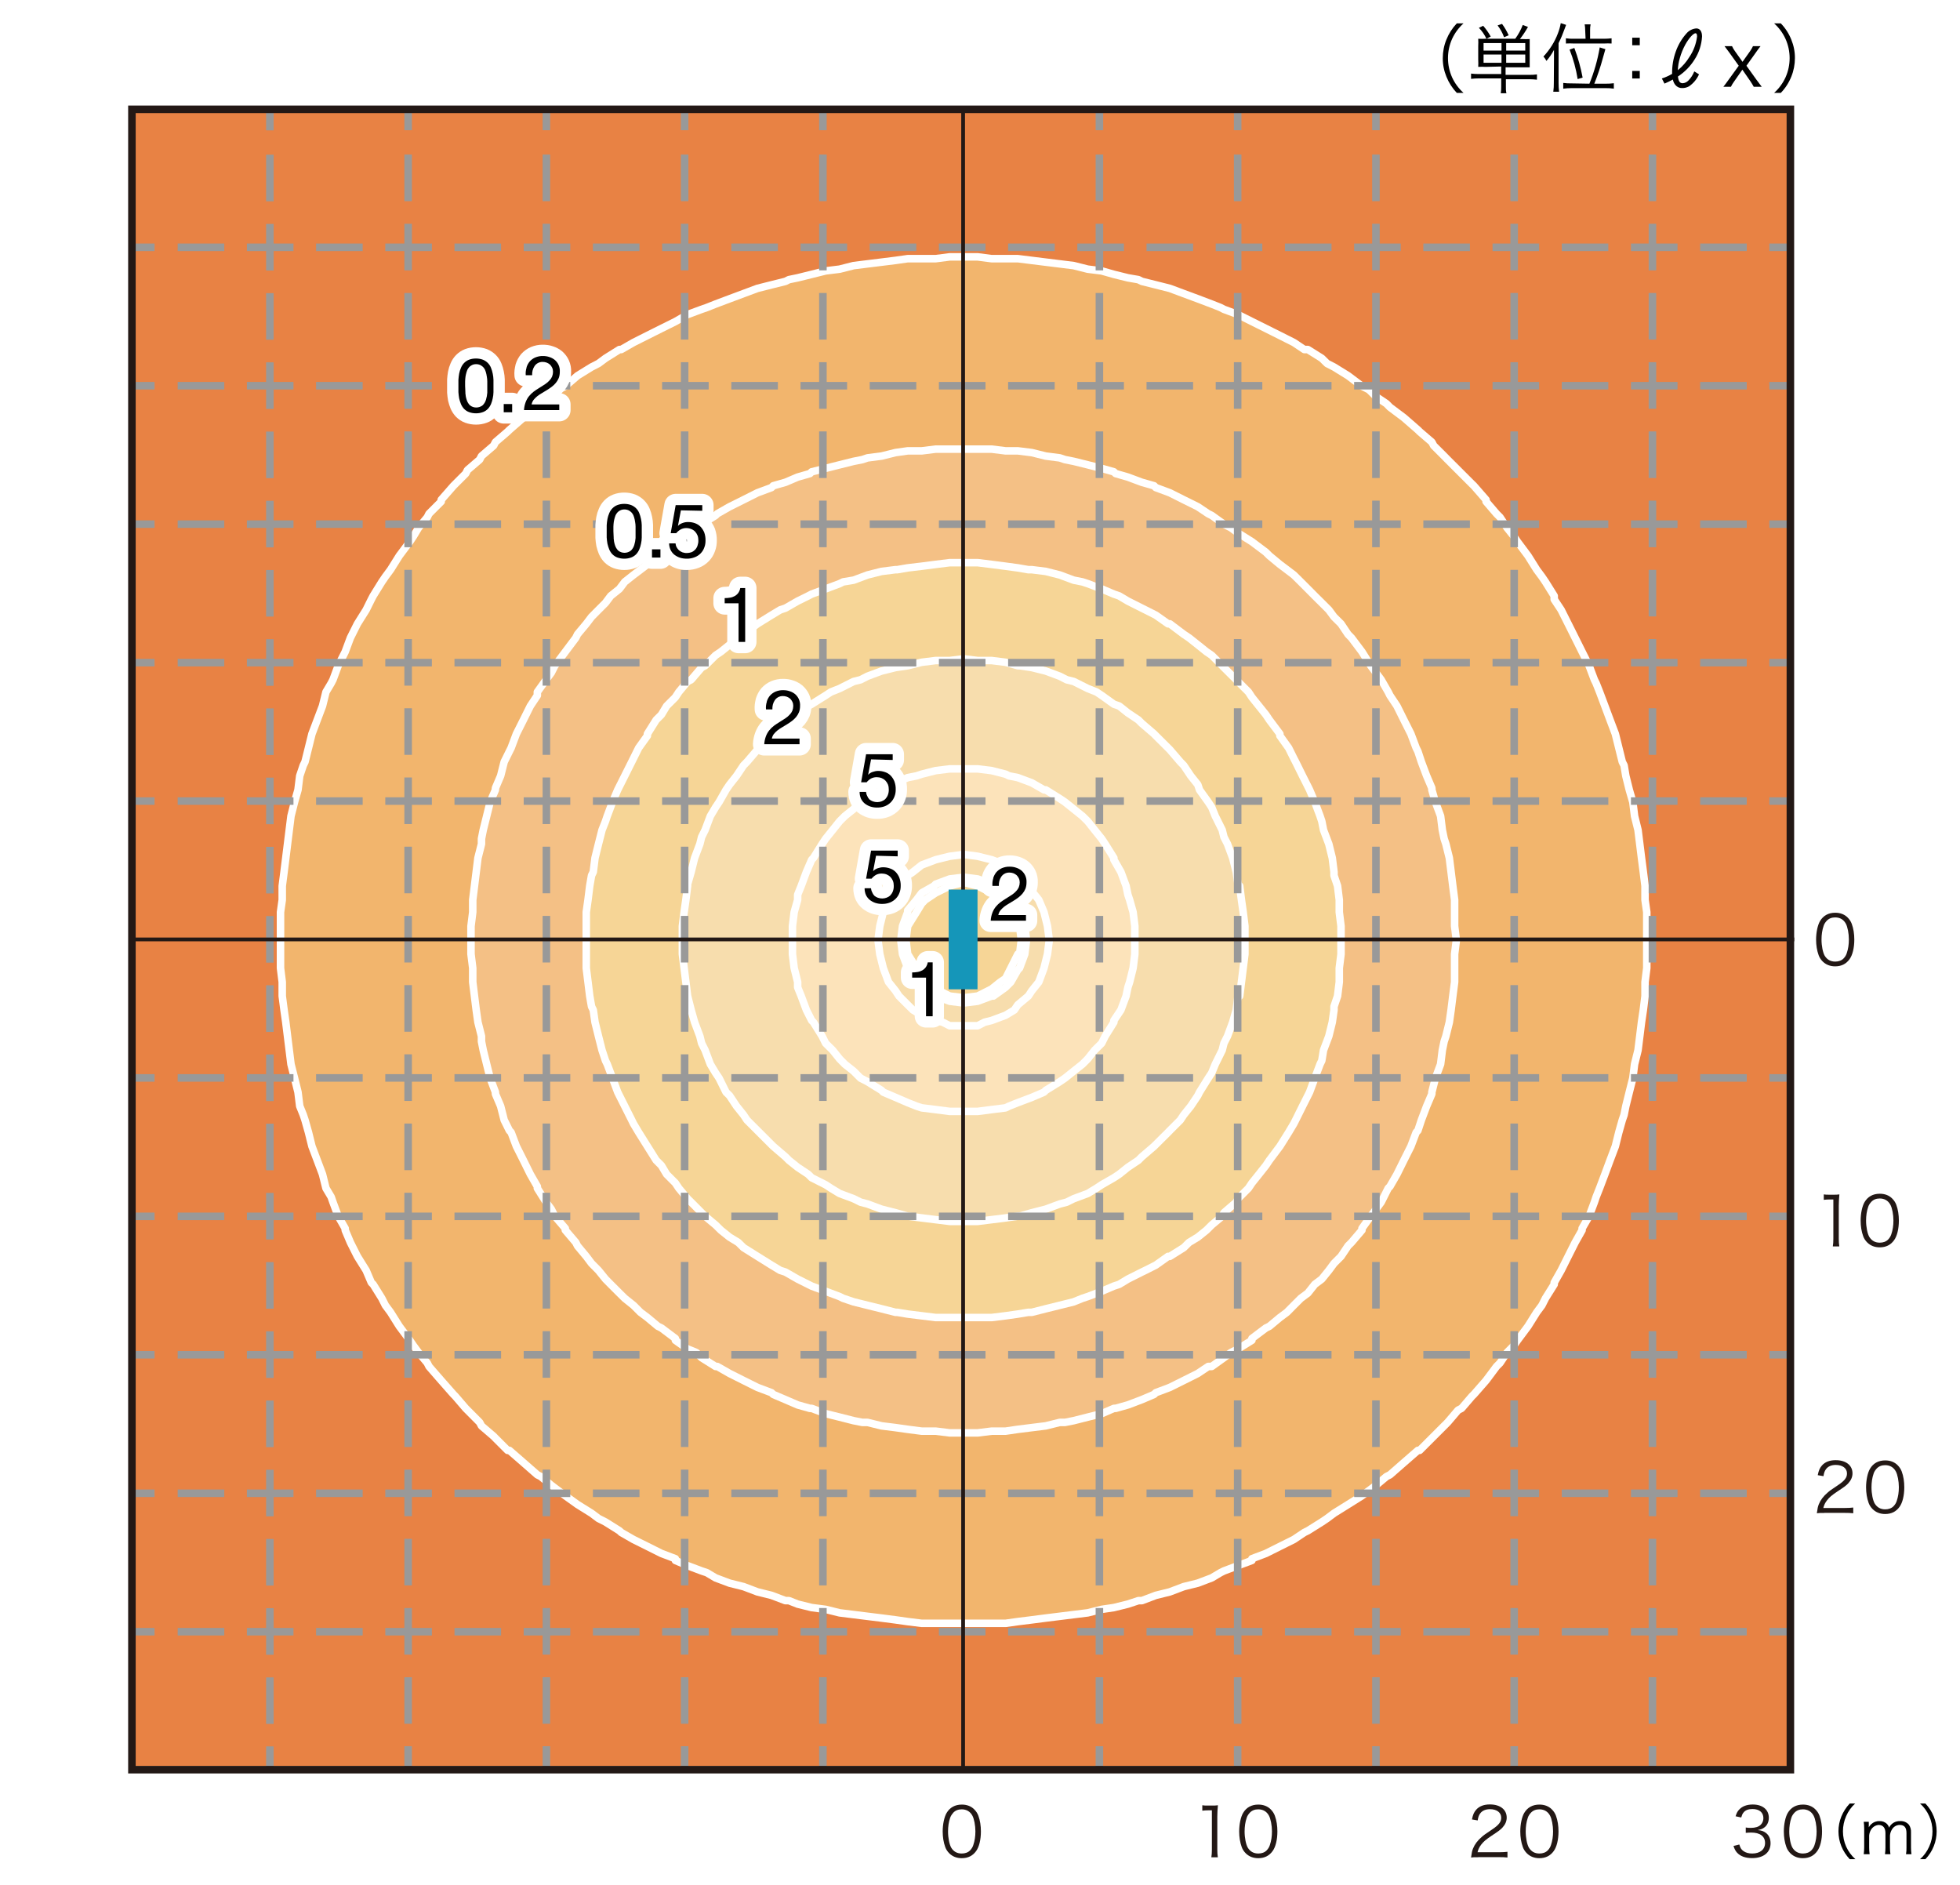 <?xml version="1.0" encoding="UTF-8"?>
<svg id="_レイヤー_1" data-name="レイヤー_1" xmlns="http://www.w3.org/2000/svg" viewBox="0 0 260 250">
  <defs>
    <style>
      .cls-1 {
        fill: #e88244;
      }

      .cls-2 {
        fill: #fce3ba;
      }

      .cls-2, .cls-3, .cls-4, .cls-5, .cls-6, .cls-7, .cls-8 {
        stroke: #fff;
        stroke-linecap: round;
        stroke-linejoin: round;
      }

      .cls-3 {
        fill: #f6d596;
      }

      .cls-4 {
        fill: #f2b56d;
      }

      .cls-5 {
        stroke-width: 3px;
      }

      .cls-5, .cls-9 {
        fill: #fff;
      }

      .cls-10 {
        stroke-dasharray: 6.18 3;
      }

      .cls-10, .cls-7, .cls-11, .cls-12, .cls-13 {
        fill: none;
      }

      .cls-10, .cls-12 {
        stroke: #999;
        stroke-miterlimit: 10;
      }

      .cls-14 {
        fill: #231815;
      }

      .cls-6 {
        fill: #f4c085;
      }

      .cls-11 {
        stroke-miterlimit: 500;
        stroke-width: .5px;
      }

      .cls-11, .cls-13 {
        stroke: #231815;
      }

      .cls-15 {
        fill: #1596b9;
      }

      .cls-8 {
        fill: #f7ddad;
      }
    </style>
  </defs>
  <rect class="cls-9" width="260" height="250"/>
  <rect class="cls-1" x="17.99" y="14.71" width="219.94" height="219.54"/>
  <g>
    <polyline class="cls-4" points="217.29 139.29 216.83 141.15 216.6 143 216.13 144.86 215.67 146.71 215.44 147.87 215.2 148.56 214.74 150.19 214.28 152.04 213.58 153.89 212.89 155.75 212.19 157.6 211.73 158.76 211.5 159.45 210.8 161.31 209.87 162.93 209.87 163.16 208.95 164.79 208.02 166.64 207.09 168.5 206.17 170.12 206.17 170.35 205.01 172.2 204.54 173.13 203.85 174.06 202.69 175.91 201.3 177.77 200.83 178.46 199.91 179.39 198.98 180.78 198.52 181.24 197.13 183.1 195.51 184.95 195.27 185.18 193.88 186.8 193.42 187.03 192.03 188.66 191.57 189.12 190.18 190.51 189.94 190.75 188.32 192.37 188.09 192.37 186.23 193.99 184.38 195.61 183.92 195.84 182.53 197 181.6 197.7 180.67 198.39 178.82 199.55 176.96 200.71 176.04 201.4 175.34 201.87 173.49 203.03 173.02 203.26 171.63 204.19 169.78 205.11 167.92 206.04 166.07 206.74 166.07 206.97 164.22 207.66 162.36 208.36 161.9 208.59 160.74 209.28 158.89 209.98 157.03 210.44 155.18 211.14 153.32 211.6 151.47 212.3 151.01 212.3 149.62 212.76 147.76 213.22 146.14 213.46 144.29 213.92 142.43 214.15 140.58 214.38 138.72 214.61 136.87 214.85 135.02 215.08 133.39 215.31 131.54 215.31 129.69 215.31 127.83 215.31 125.98 215.31 124.12 215.31 122.27 215.31 120.41 215.08 118.79 214.85 116.94 214.61 115.08 214.38 113.23 214.15 111.38 213.92 109.52 213.46 107.67 213.22 105.81 212.76 104.65 212.3 104.19 212.3 102.34 211.6 100.48 211.14 98.63 210.44 96.78 209.98 94.92 209.28 93.76 208.59 93.07 208.36 91.21 207.66 89.59 206.97 89.59 206.74 87.74 206.04 85.88 205.11 84.03 204.19 82.41 203.26 82.17 203.03 80.32 201.87 79.39 201.4 78.47 200.71 76.61 199.55 74.99 198.39 74.06 197.7 73.13 197 71.74 195.84 71.28 195.61 69.43 193.99 67.57 192.37 67.34 192.37 65.72 190.75 65.49 190.51 63.87 189.12 63.63 188.66 62.01 187.03 61.78 186.8 60.39 185.18 60.16 184.95 58.53 183.1 56.91 181.24 56.68 180.78 55.52 179.39 54.83 178.46 54.36 177.77 52.97 175.91 51.81 174.06 51.12 173.13 50.65 172.2 49.5 170.35 49.26 170.12 48.57 168.5 47.41 166.64 46.48 164.79 45.79 163.16 45.79 162.93 44.86 161.31 44.17 159.45 43.93 158.76 43.24 157.6 42.78 155.75 42.08 153.89 41.38 152.04 40.92 150.19 40.46 148.56 40.23 147.87 39.76 146.71 39.53 144.86 39.07 143 38.6 141.15 38.37 139.29 38.14 137.44 37.91 135.58 37.68 133.96 37.44 132.11 37.44 130.25 37.21 128.4 37.21 126.55 37.21 124.69 37.21 122.84 37.21 120.98 37.44 119.36 37.44 117.51 37.68 115.65 37.91 113.8 38.14 111.94 38.37 110.09 38.6 108.24 39.07 106.38 39.53 104.76 39.76 102.91 40.23 101.52 40.46 101.05 40.92 99.2 41.38 97.34 42.08 95.49 42.78 93.64 43.24 91.78 43.93 90.62 44.17 90.16 44.86 88.3 45.79 86.45 46.48 84.6 47.41 82.74 48.57 80.89 49.26 79.5 49.5 79.04 50.65 77.18 51.12 76.49 51.81 75.56 52.97 73.71 54.36 71.85 54.83 71.15 55.52 70 56.68 68.6 56.91 68.14 58.53 66.52 58.53 66.29 60.16 64.43 60.39 64.2 61.78 62.81 62.01 62.35 63.63 60.96 63.87 60.49 65.49 59.1 65.72 58.64 67.34 57.25 67.57 57.02 69.43 55.4 71.28 54.01 71.74 53.54 73.13 52.61 74.06 51.69 74.99 51.22 76.61 49.83 78.47 48.68 79.39 48.21 80.32 47.52 82.17 46.36 82.41 46.36 84.03 45.43 85.88 44.5 87.74 43.57 89.59 42.65 91.21 41.72 93.07 41.03 93.76 40.79 94.92 40.33 96.78 39.63 98.63 38.94 100.48 38.25 102.34 37.78 104.19 37.32 104.65 37.09 105.81 36.85 107.67 36.39 109.52 35.93 111.38 35.7 113.23 35.23 115.08 35 116.94 34.77 118.79 34.54 120.41 34.31 122.27 34.31 124.12 34.31 125.98 34.07 127.83 34.07 129.69 34.07 131.54 34.31 133.39 34.31 135.02 34.31 136.87 34.54 138.72 34.77 140.58 35 142.43 35.23 144.29 35.7 146.14 35.93 147.76 36.39 149.62 36.85 151.01 37.09 151.47 37.32 153.32 37.78 155.18 38.25 157.03 38.94 158.89 39.63 160.74 40.33 161.9 40.79 162.36 41.03 164.22 41.72 166.07 42.65 167.92 43.57 169.78 44.5 171.63 45.43 173.02 46.36 173.49 46.36 175.34 47.52 176.04 48.21 176.96 48.68 178.82 49.83 180.67 51.22 181.6 51.69 182.53 52.61 183.92 53.54 184.38 54.01 186.23 55.4 188.09 57.02 188.32 57.25 189.94 58.64 190.18 59.1 191.57 60.49 192.03 60.96 193.42 62.35 193.88 62.81 195.27 64.2 195.51 64.43 197.13 66.29 197.13 66.52 198.52 68.14 198.98 68.6 199.91 70 200.83 71.15 201.3 71.85 202.69 73.71 203.85 75.56 204.54 76.49 205.01 77.18 206.17 79.04 206.17 79.5 207.09 80.89 208.02 82.74 208.95 84.6 209.87 86.45 210.8 88.3 211.5 90.16 211.73 90.62 212.19 91.78 212.89 93.64 213.58 95.49 214.28 97.34 214.74 99.2 215.2 101.05 215.44 101.52 215.67 102.91 216.13 104.76 216.6 106.38 216.83 108.24 217.29 110.09 217.52 111.94 217.75 113.8 217.99 115.65 218.22 117.51 218.22 119.36 218.45 120.98 218.45 122.84 218.45 124.69 218.45 126.55 218.45 128.4 218.22 130.25 218.22 132.11 217.99 133.96 217.75 135.58 217.52 137.44 217.29 139.29"/>
    <polyline class="cls-6" points="191.57 138.13 191.33 139.29 191.1 141.15 190.41 143 189.94 144.86 189.94 145.09 189.25 146.71 188.55 148.56 188.09 149.95 187.86 150.19 187.16 152.04 186.23 153.89 185.31 155.75 184.38 157.37 184.15 157.6 183.22 159.45 182.53 160.38 181.83 161.31 180.67 162.93 180.67 163.16 179.28 164.79 178.82 165.25 177.89 166.64 176.96 167.57 176.27 168.5 175.34 169.65 174.41 170.35 173.49 171.51 172.56 172.2 171.63 173.13 170.71 174.06 169.78 174.75 168.39 175.91 167.92 176.14 166.07 177.53 166.07 177.77 164.22 178.92 163.29 179.39 162.36 180.08 160.74 181.24 160.28 181.24 158.89 182.17 157.03 183.1 155.18 184.02 153.32 184.72 153.09 184.95 151.47 185.64 149.62 186.34 147.99 186.8 147.76 186.8 146.14 187.5 144.29 187.96 142.43 188.43 141.27 188.66 140.58 188.66 138.72 189.12 136.87 189.35 135.02 189.58 133.39 189.82 131.54 189.82 129.69 190.05 127.83 190.05 125.98 190.05 124.12 189.82 122.27 189.82 120.41 189.58 118.79 189.35 116.94 189.12 115.08 188.66 114.39 188.66 113.23 188.43 111.38 187.96 109.52 187.5 107.67 186.8 107.44 186.8 105.81 186.34 104.19 185.64 102.57 184.95 102.34 184.72 100.48 184.02 98.63 183.1 96.78 182.17 95.15 181.24 94.92 181.24 93.07 180.08 92.37 179.39 91.21 178.92 89.59 177.77 89.59 177.53 87.74 176.14 87.27 175.91 85.88 174.75 84.96 174.06 84.03 173.13 82.87 172.2 82.17 171.51 81.01 170.35 80.32 169.65 79.39 168.5 78.47 167.57 77.77 166.64 76.61 165.25 76.38 164.79 74.99 163.16 74.99 162.93 73.6 161.31 73.13 160.38 72.44 159.45 71.28 157.6 71.28 157.37 70.35 155.75 69.43 153.89 68.5 152.04 67.8 150.19 67.57 149.95 66.88 148.56 66.41 146.71 65.72 145.09 65.72 144.86 65.02 143 64.56 141.15 64.1 139.29 63.87 138.13 63.87 137.44 63.4 135.58 63.17 133.96 62.94 132.11 62.71 130.25 62.71 128.4 62.48 126.55 62.48 124.69 62.48 122.84 62.71 120.98 62.71 119.36 62.94 117.51 63.17 115.65 63.4 113.8 63.87 111.94 63.87 111.25 64.1 110.09 64.56 108.24 65.02 106.38 65.72 104.76 65.72 104.53 66.41 102.91 66.88 101.05 67.57 99.66 67.8 99.2 68.5 97.34 69.43 95.49 70.35 93.64 71.28 92.24 71.28 91.78 72.44 90.16 73.13 89.23 73.6 88.3 74.99 86.45 76.38 84.6 76.61 84.13 77.77 82.74 78.47 81.82 79.39 80.89 80.32 79.96 81.01 79.04 82.17 78.11 82.87 77.18 84.03 76.26 84.96 75.56 85.88 74.86 87.27 73.71 87.74 73.24 89.59 71.85 91.21 70.69 92.37 70 93.07 69.53 94.92 68.37 95.15 68.14 96.78 67.21 98.63 66.29 100.48 65.36 102.34 64.67 102.57 64.43 104.19 63.97 105.81 63.28 107.44 62.81 107.67 62.58 109.52 62.12 111.38 61.65 113.23 61.19 114.39 60.96 115.08 60.73 116.94 60.49 118.79 60.03 120.41 59.8 122.27 59.8 124.12 59.57 125.98 59.57 127.83 59.57 129.69 59.57 131.54 59.57 133.39 59.8 135.02 59.8 136.87 60.03 138.72 60.49 140.58 60.73 141.27 60.96 142.43 61.19 144.29 61.65 146.14 62.12 147.76 62.58 147.99 62.81 149.62 63.28 151.47 63.97 153.09 64.43 153.32 64.67 155.18 65.36 157.03 66.29 158.89 67.21 160.28 68.14 160.74 68.37 162.36 69.53 163.29 70 164.22 70.69 166.07 71.85 167.92 73.24 168.39 73.71 169.78 74.86 170.71 75.56 171.63 76.26 172.56 77.18 173.49 78.11 174.41 79.04 175.34 79.96 176.27 80.89 176.96 81.82 177.89 82.74 178.82 84.13 179.28 84.6 180.67 86.45 181.83 88.3 182.53 89.23 183.22 90.16 184.15 91.78 184.38 92.24 185.31 93.64 186.23 95.49 187.16 97.34 187.86 99.2 188.09 99.66 188.55 101.05 189.25 102.91 189.94 104.53 189.94 104.76 190.41 106.38 191.1 108.24 191.33 110.09 191.57 111.25 191.8 111.94 192.26 113.8 192.49 115.65 192.72 117.51 192.96 119.36 192.96 120.98 192.96 122.84 193.19 124.69 192.96 126.55 192.96 128.4 192.96 130.25 192.72 132.11 192.49 133.96 192.26 135.58 191.8 137.44 191.57 138.13"/>
    <polyline class="cls-3" points="176.96 133.5 176.96 133.96 176.73 135.58 176.27 137.44 175.57 139.29 175.34 140.68 175.11 141.15 174.41 143 173.72 144.86 173.49 145.32 172.79 146.71 171.87 148.56 171.63 149.03 170.94 150.19 169.78 152.04 168.39 153.89 167.92 154.59 167 155.75 166.07 156.91 165.61 157.6 164.22 158.99 163.99 159.45 162.36 160.85 162.13 161.31 160.74 162.47 160.05 163.16 158.89 164.09 157.73 164.79 157.03 165.48 155.18 166.64 154.95 166.64 153.32 167.8 151.93 168.5 151.47 168.72 149.62 169.65 148.46 170.35 147.76 170.58 146.14 171.27 144.29 171.97 143.59 172.2 142.43 172.67 140.58 173.13 138.72 173.59 136.87 174.06 136.41 174.06 135.02 174.29 133.39 174.52 131.54 174.75 129.69 174.75 127.83 174.75 125.98 174.75 124.12 174.75 122.27 174.52 120.41 174.29 119.02 174.06 118.79 174.06 116.94 173.59 115.08 173.13 113.23 172.67 111.84 172.2 111.38 171.97 109.52 171.27 107.67 170.58 107.21 170.35 105.81 169.65 104.19 168.72 103.5 168.5 102.34 167.8 100.48 166.64 98.63 165.48 97.93 164.79 96.78 164.09 95.62 163.16 94.92 162.47 93.53 161.31 93.07 160.85 91.68 159.45 91.21 158.99 90.05 157.6 89.59 156.91 88.43 155.75 87.74 154.59 87.04 153.89 85.88 152.04 84.72 150.19 84.03 149.03 83.8 148.56 82.87 146.71 82.17 145.32 81.94 144.86 81.25 143 80.55 141.15 80.32 140.68 79.86 139.29 79.39 137.44 78.93 135.58 78.7 133.96 78.47 133.5 78.23 132.11 78 130.25 77.77 128.4 77.77 126.55 77.77 124.69 77.77 122.84 77.77 120.98 78 119.36 78.23 117.51 78.47 116.12 78.7 115.65 78.93 113.8 79.39 111.94 79.86 110.09 80.32 108.93 80.55 108.24 81.25 106.38 81.94 104.76 82.17 104.3 82.87 102.91 83.8 101.05 84.03 100.59 84.72 99.2 85.88 97.58 85.88 97.34 87.04 95.49 87.74 94.79 88.43 93.64 89.59 92.48 90.05 91.78 91.21 90.39 91.68 90.16 93.07 88.54 93.53 88.3 94.92 86.92 95.62 86.45 96.78 85.52 97.93 84.6 98.63 84.13 100.48 82.74 102.34 81.59 103.5 80.89 104.19 80.66 105.81 79.73 107.21 79.04 107.67 78.8 109.52 78.11 111.38 77.41 111.84 77.18 113.23 76.95 115.08 76.26 116.94 75.79 118.79 75.56 119.02 75.56 120.41 75.32 122.27 75.1 124.12 74.86 125.98 74.63 127.83 74.63 129.69 74.63 131.54 74.86 133.39 75.1 135.02 75.32 136.41 75.56 136.87 75.56 138.72 75.79 140.58 76.26 142.43 76.95 143.59 77.18 144.29 77.41 146.14 78.11 147.76 78.8 148.46 79.04 149.62 79.73 151.47 80.66 151.93 80.89 153.32 81.59 154.95 82.74 155.18 82.74 157.03 84.13 157.73 84.6 158.89 85.52 160.05 86.45 160.74 86.92 162.13 88.3 162.36 88.54 163.99 90.16 164.22 90.39 165.61 91.78 166.07 92.48 167 93.64 167.92 94.79 168.39 95.49 169.78 97.34 169.78 97.58 170.94 99.2 171.63 100.59 171.87 101.05 172.79 102.91 173.49 104.3 173.72 104.76 174.41 106.38 175.11 108.24 175.34 108.93 175.57 110.09 176.27 111.94 176.73 113.8 176.96 115.65 176.96 116.12 177.43 117.51 177.66 119.36 177.66 120.98 177.89 122.84 177.89 124.69 177.89 126.55 177.66 128.4 177.66 130.25 177.43 132.11 176.96 133.5"/>
    <polyline class="cls-8" points="164.22 132.11 163.99 133.96 163.52 135.58 162.83 137.44 162.36 138.37 162.13 139.29 161.21 141.15 160.74 142.3 160.28 143 159.12 144.86 158.89 145.32 157.96 146.71 157.03 147.87 156.57 148.56 155.18 149.95 154.95 150.19 153.32 151.81 153.09 152.04 151.47 153.43 151.01 153.89 149.62 154.82 148.46 155.75 147.76 156.21 146.14 157.14 145.45 157.6 144.29 158.3 142.43 158.99 141.5 159.45 140.58 159.69 138.72 160.38 136.87 160.85 135.25 161.31 135.02 161.31 133.39 161.54 131.54 161.77 129.69 162 127.83 162 125.98 162 124.12 161.77 122.27 161.54 120.41 161.31 118.79 160.85 116.94 160.38 115.08 159.69 114.16 159.45 113.23 158.99 111.38 158.3 110.22 157.6 109.52 157.14 107.67 156.21 107.21 155.75 105.81 154.82 104.65 153.89 104.19 153.43 102.57 152.04 102.34 151.81 100.72 150.19 100.48 149.95 99.09 148.56 98.63 147.87 97.7 146.71 96.78 145.32 96.31 144.86 95.39 143 94.92 142.3 94.23 141.15 93.53 139.29 93.07 138.37 92.84 137.44 92.14 135.58 91.68 133.96 91.21 132.11 90.98 130.25 90.75 128.4 90.52 126.55 90.52 124.69 90.52 122.84 90.75 120.98 90.98 119.36 91.21 117.51 91.21 117.27 91.68 115.65 92.14 113.8 92.84 111.94 93.07 111.02 93.53 110.09 94.23 108.24 94.92 107.08 95.39 106.38 96.31 104.76 96.78 104.07 97.7 102.91 98.63 101.52 99.09 101.05 100.48 99.43 100.72 99.2 102.34 97.58 102.57 97.34 104.19 95.95 104.65 95.49 105.81 94.56 107.21 93.64 107.67 93.4 109.52 92.24 110.22 91.78 111.38 91.32 113.23 90.39 114.16 90.16 115.08 89.69 116.94 89 118.79 88.54 120.41 88.3 122.27 87.84 124.12 87.61 125.98 87.61 127.83 87.38 129.69 87.61 131.54 87.61 133.39 87.84 135.02 88.3 135.25 88.3 136.87 88.54 138.72 89 140.58 89.69 141.5 90.16 142.43 90.39 144.29 91.32 145.45 91.78 146.14 92.24 147.76 93.4 148.46 93.64 149.62 94.56 151.01 95.49 151.47 95.95 153.09 97.34 153.32 97.58 154.95 99.2 155.18 99.43 156.57 101.05 157.03 101.52 157.96 102.91 158.89 104.07 159.12 104.76 160.28 106.38 160.74 107.08 161.21 108.24 162.13 110.09 162.36 111.02 162.83 111.94 163.52 113.8 163.99 115.65 164.22 117.27 164.45 117.51 164.68 119.36 164.91 120.98 165.14 122.84 165.14 124.69 165.14 126.55 164.91 128.4 164.68 130.25 164.45 132.11 164.22 132.11"/>
    <polyline class="cls-2" points="149.62 130.95 149.38 132.11 148.69 133.96 147.76 135.35 147.76 135.58 146.6 137.44 146.14 138.37 145.21 139.29 144.29 140.45 143.59 141.15 142.43 142.07 141.27 143 140.58 143.47 138.72 144.62 138.49 144.86 136.87 145.55 135.02 146.25 133.86 146.71 133.39 146.94 131.54 147.17 129.69 147.41 127.83 147.41 125.98 147.41 124.12 147.17 122.27 146.94 121.57 146.71 120.41 146.25 118.79 145.55 117.17 144.86 116.94 144.62 115.08 143.47 114.16 143 113.23 142.07 112.07 141.15 111.38 140.45 110.45 139.29 109.52 138.37 109.06 137.44 107.9 135.58 107.67 135.35 106.97 133.96 106.28 132.11 105.81 130.95 105.81 130.25 105.35 128.4 105.12 126.55 105.12 124.69 105.12 122.84 105.35 120.98 105.81 119.36 105.81 118.67 106.28 117.51 106.97 115.65 107.67 114.03 107.9 113.8 109.06 111.94 109.52 111.25 110.45 110.09 111.38 108.93 112.07 108.24 113.23 107.31 114.16 106.38 115.08 105.92 116.94 104.76 117.17 104.76 118.79 103.83 120.41 103.14 121.57 102.91 122.27 102.68 124.12 102.21 125.98 101.98 127.83 101.98 129.69 101.98 131.54 102.21 133.39 102.68 133.86 102.91 135.02 103.14 136.87 103.83 138.49 104.76 138.72 104.76 140.58 105.92 141.27 106.38 142.43 107.31 143.59 108.24 144.29 108.93 145.21 110.09 146.14 111.25 146.6 111.94 147.76 113.8 147.76 114.03 148.69 115.65 149.38 117.51 149.62 118.67 149.85 119.36 150.31 120.98 150.54 122.84 150.54 124.69 150.54 126.55 150.31 128.4 149.85 130.25 149.62 130.95"/>
    <polyline class="cls-8" points="138.72 121.91 138.49 120.98 137.8 119.36 136.87 118.2 136.41 117.51 135.02 116.12 134.55 115.65 133.39 114.73 131.54 114.03 130.61 113.8 129.69 113.57 127.83 113.33 125.98 113.57 125.05 113.8 124.12 114.03 122.27 114.73 121.11 115.65 120.41 116.12 119.25 117.51 118.79 118.2 117.86 119.36 117.17 120.98 116.94 121.91 116.71 122.84 116.47 124.69 116.71 126.55 116.94 127.47 117.17 128.4 117.86 130.25 118.79 131.41 119.25 132.11 120.41 133.27 121.11 133.96 122.27 134.66 124.12 135.35 125.05 135.58 125.98 136.05 127.83 136.05 129.69 136.05 130.61 135.58 131.54 135.35 133.39 134.66 134.55 133.96 135.02 133.27 136.41 132.11 136.87 131.41 137.8 130.25 138.49 128.4 138.72 127.47 138.95 126.55 139.19 124.69 138.95 122.84 138.72 121.91"/>
    <polyline class="cls-7" points="135.02 120.75 134.09 119.36 133.39 118.43 131.77 117.51 131.54 117.27 129.69 116.58 127.83 116.35 125.98 116.58 124.12 117.27 123.89 117.51 122.27 118.43 121.57 119.36 120.41 120.75 120.41 120.98 119.72 122.84 119.49 124.69 119.72 126.55 120.41 128.4 120.41 128.63 121.57 130.25 122.27 130.95 123.89 132.11 124.12 132.11 125.98 132.8 127.83 133.03 129.69 132.8 131.54 132.11 131.77 132.11 133.39 130.95 134.09 130.25 135.02 128.63 135.25 128.4 135.94 126.55 136.17 124.69 135.94 122.84 135.25 120.98 135.02 120.75"/>
    <polyline class="cls-3" points="135.02 122.84 134.09 120.98 133.39 119.83 132.7 119.36 131.54 118.43 129.69 117.51 127.83 117.04 125.98 117.51 124.12 118.43 122.73 119.36 122.27 119.83 121.57 120.98 120.41 122.84 120.18 124.69 120.41 126.55 121.57 128.4 122.27 129.79 122.73 130.25 124.12 131.18 125.98 132.11 127.83 132.34 129.69 132.11 131.54 131.18 132.7 130.25 133.39 129.79 134.09 128.4 135.02 126.55 135.25 126.55 135.48 124.69 135.25 122.84 135.02 122.84"/>
  </g>
  <line class="cls-12" x1="54.14" y1="14.9" x2="54.14" y2="17.27"/>
  <line class="cls-10" x1="54.14" y1="20.5" x2="54.14" y2="228.63"/>
  <line class="cls-12" x1="72.48" y1="14.9" x2="72.48" y2="17.27"/>
  <line class="cls-10" x1="72.48" y1="20.5" x2="72.48" y2="228.63"/>
  <line class="cls-12" x1="90.82" y1="14.9" x2="90.82" y2="17.27"/>
  <line class="cls-10" x1="90.82" y1="20.5" x2="90.82" y2="228.63"/>
  <line class="cls-12" x1="109.16" y1="14.9" x2="109.16" y2="17.27"/>
  <line class="cls-10" x1="109.16" y1="20.5" x2="109.16" y2="228.63"/>
  <line class="cls-12" x1="145.84" y1="14.9" x2="145.84" y2="17.27"/>
  <line class="cls-10" x1="145.84" y1="20.5" x2="145.84" y2="228.63"/>
  <line class="cls-12" x1="164.18" y1="14.9" x2="164.18" y2="17.27"/>
  <line class="cls-10" x1="164.18" y1="20.5" x2="164.18" y2="228.63"/>
  <line class="cls-12" x1="182.52" y1="14.9" x2="182.52" y2="17.27"/>
  <line class="cls-10" x1="182.52" y1="20.5" x2="182.52" y2="228.63"/>
  <line class="cls-12" x1="54.14" y1="231.61" x2="54.14" y2="234.72"/>
  <line class="cls-12" x1="35.8" y1="14.92" x2="35.8" y2="17.29"/>
  <line class="cls-10" x1="35.8" y1="20.52" x2="35.8" y2="228.65"/>
  <line class="cls-12" x1="35.8" y1="231.63" x2="35.8" y2="234.74"/>
  <line class="cls-12" x1="219.2" y1="14.9" x2="219.2" y2="17.27"/>
  <line class="cls-10" x1="219.2" y1="20.5" x2="219.2" y2="228.63"/>
  <line class="cls-12" x1="219.2" y1="231.61" x2="219.2" y2="234.72"/>
  <line class="cls-12" x1="72.48" y1="231.61" x2="72.48" y2="234.72"/>
  <line class="cls-12" x1="90.82" y1="231.61" x2="90.82" y2="234.72"/>
  <line class="cls-12" x1="109.16" y1="231.61" x2="109.16" y2="234.72"/>
  <line class="cls-12" x1="164.18" y1="231.61" x2="164.18" y2="234.72"/>
  <line class="cls-12" x1="145.84" y1="231.61" x2="145.84" y2="234.72"/>
  <line class="cls-12" x1="182.52" y1="231.61" x2="182.52" y2="234.72"/>
  <line class="cls-12" x1="200.86" y1="231.61" x2="200.86" y2="234.72"/>
  <line class="cls-12" x1="200.86" y1="14.9" x2="200.86" y2="17.27"/>
  <line class="cls-10" x1="200.86" y1="20.5" x2="200.86" y2="228.63"/>
  <line class="cls-10" x1="23.57" y1="198.06" x2="237.57" y2="198.06"/>
  <line class="cls-12" x1="20.5" y1="51.16" x2="17.16" y2="51.16"/>
  <line class="cls-10" x1="23.57" y1="216.42" x2="237.57" y2="216.42"/>
  <line class="cls-12" x1="20.5" y1="32.8" x2="17.16" y2="32.8"/>
  <line class="cls-10" x1="23.57" y1="179.69" x2="237.57" y2="179.69"/>
  <line class="cls-12" x1="20.5" y1="69.52" x2="17.16" y2="69.52"/>
  <line class="cls-10" x1="23.57" y1="161.33" x2="237.57" y2="161.33"/>
  <line class="cls-12" x1="20.5" y1="87.89" x2="17.16" y2="87.89"/>
  <line class="cls-10" x1="23.57" y1="142.97" x2="237.57" y2="142.97"/>
  <line class="cls-12" x1="20.5" y1="106.25" x2="17.16" y2="106.25"/>
  <line class="cls-10" x1="23.57" y1="106.25" x2="237.57" y2="106.25"/>
  <line class="cls-12" x1="20.5" y1="142.97" x2="17.16" y2="142.97"/>
  <line class="cls-10" x1="23.57" y1="87.89" x2="237.57" y2="87.89"/>
  <line class="cls-12" x1="20.5" y1="161.33" x2="17.16" y2="161.33"/>
  <line class="cls-10" x1="23.57" y1="69.52" x2="237.57" y2="69.52"/>
  <line class="cls-12" x1="20.5" y1="179.69" x2="17.16" y2="179.69"/>
  <line class="cls-10" x1="23.57" y1="51.16" x2="237.57" y2="51.16"/>
  <line class="cls-12" x1="20.5" y1="198.06" x2="17.16" y2="198.06"/>
  <line class="cls-10" x1="23.57" y1="32.8" x2="237.57" y2="32.8"/>
  <line class="cls-12" x1="20.5" y1="216.42" x2="17.16" y2="216.42"/>
  <path d="M80.48,69.66c.02-.28.05-.55.1-.83.05-.26.13-.52.24-.77.2-.49.58-.88,1.07-1.07.29-.11.6-.16.92-.16.31,0,.62.05.92.16.49.2.88.58,1.07,1.07.1.25.18.51.23.77.06.27.09.55.1.83v1.63c0,.28-.04.55-.1.83-.05.26-.13.52-.23.76-.1.23-.24.45-.41.63-.19.19-.41.34-.66.43-.29.11-.6.16-.92.16-.31,0-.62-.05-.92-.16-.25-.09-.47-.24-.66-.43-.17-.18-.31-.4-.41-.63-.1-.25-.18-.5-.24-.76-.05-.27-.08-.55-.1-.83v-.82c0-.26,0-.54,0-.82ZM81.4,71.36c.02.31.07.62.17.92.08.28.23.53.43.74.49.4,1.2.4,1.7,0,.21-.21.36-.46.44-.74.09-.3.15-.61.17-.92v-1.5c0-.21-.02-.42-.06-.63-.03-.21-.07-.41-.13-.61-.05-.19-.13-.37-.25-.53-.11-.15-.26-.28-.42-.37-.19-.1-.4-.15-.61-.15-.21,0-.43.04-.61.15-.17.09-.31.21-.42.37-.12.16-.2.34-.25.53-.06.2-.11.41-.14.61-.03.21-.04.42-.05.63v.59c0,.17.02.59.04.92Z"/>
  <path d="M87.61,72.86v1.09h-1.12v-1.09h1.12Z"/>
  <path d="M90.32,67.7l-.39,2.06h0c.16-.18.37-.31.61-.39.23-.09.48-.13.72-.13.31,0,.62.04.92.15.28.1.53.25.74.46.21.22.38.49.5.77.12.34.18.71.17,1.07,0,.31-.04.62-.16.92-.1.29-.26.55-.47.77-.22.23-.49.41-.78.52-.35.14-.72.21-1.09.2-.31,0-.62-.04-.92-.14-.26-.09-.5-.22-.72-.39-.21-.17-.38-.39-.5-.64-.12-.27-.19-.56-.19-.86h.85c.02.17.06.35.14.5.08.15.19.29.31.41.14.12.3.21.47.28.19.06.39.1.59.09.2,0,.4-.04.59-.1.18-.07.34-.18.48-.32.15-.15.26-.33.33-.53.08-.24.13-.48.12-.73,0-.22-.03-.44-.11-.65-.08-.19-.19-.37-.33-.52-.15-.15-.32-.26-.51-.33-.21-.09-.43-.13-.66-.13-.26,0-.52.06-.75.19-.22.13-.42.29-.58.49h-.73l.66-3.72h3.53v.75l-2.84-.06Z"/>
  <path class="cls-5" d="M80.48,69.66c.02-.28.05-.55.1-.83.05-.26.13-.52.24-.77.2-.49.58-.88,1.07-1.07.29-.11.6-.16.92-.16.31,0,.62.05.92.16.49.2.88.58,1.07,1.07.1.25.18.51.23.77.06.27.09.55.1.83v1.63c0,.28-.04.55-.1.83-.05.26-.13.52-.23.76-.1.23-.24.45-.41.63-.19.19-.41.34-.66.43-.29.11-.6.16-.92.16-.31,0-.62-.05-.92-.16-.25-.09-.47-.24-.66-.43-.17-.18-.31-.4-.41-.63-.1-.25-.18-.5-.24-.76-.05-.27-.08-.55-.1-.83v-.82c0-.26,0-.54,0-.82ZM81.4,71.36c.02.31.07.62.17.92.08.28.23.53.43.74.49.4,1.2.4,1.7,0,.21-.21.36-.46.44-.74.09-.3.15-.61.17-.92v-1.5c0-.21-.02-.42-.06-.63-.03-.21-.07-.41-.13-.61-.05-.19-.13-.37-.25-.53-.11-.15-.26-.28-.42-.37-.19-.1-.4-.15-.61-.15-.21,0-.43.04-.61.15-.17.09-.31.21-.42.37-.12.16-.2.34-.25.53-.06.2-.11.41-.14.61-.03.21-.04.42-.05.63v.59c0,.17.02.59.04.92Z"/>
  <path class="cls-5" d="M87.61,72.86v1.09h-1.12v-1.09h1.12Z"/>
  <path class="cls-5" d="M90.32,67.7l-.39,2.06h0c.16-.18.37-.31.61-.39.23-.09.48-.13.72-.13.31,0,.62.04.92.15.28.1.53.25.74.46.21.22.38.49.5.77.12.34.18.71.17,1.07,0,.31-.04.62-.16.92-.1.29-.26.55-.47.77-.22.23-.49.41-.78.52-.35.14-.72.21-1.09.2-.31,0-.62-.04-.92-.14-.26-.09-.5-.22-.72-.39-.21-.17-.38-.39-.5-.64-.12-.27-.19-.56-.19-.86h.85c.02.17.06.35.14.5.08.15.19.29.31.41.14.12.3.21.47.28.19.06.39.1.59.09.2,0,.4-.04.59-.1.18-.07.34-.18.48-.32.15-.15.26-.33.33-.53.08-.24.13-.48.12-.73,0-.22-.03-.44-.11-.65-.08-.19-.19-.37-.33-.52-.15-.15-.32-.26-.51-.33-.21-.09-.43-.13-.66-.13-.26,0-.52.06-.75.19-.22.13-.42.29-.58.49h-.73l.66-3.72h3.53v.75l-2.84-.06Z"/>
  <path d="M80.48,69.66c.02-.28.05-.55.1-.83.05-.26.13-.52.24-.77.2-.49.58-.88,1.07-1.07.29-.11.6-.16.92-.16.31,0,.62.05.92.16.49.2.88.58,1.07,1.07.1.25.18.51.23.77.06.27.09.55.1.83v1.63c0,.28-.04.55-.1.83-.05.26-.13.52-.23.76-.1.23-.24.45-.41.63-.19.19-.41.34-.66.43-.29.11-.6.16-.92.16-.31,0-.62-.05-.92-.16-.25-.09-.47-.24-.66-.43-.17-.18-.31-.4-.41-.63-.1-.25-.18-.5-.24-.76-.05-.27-.08-.55-.1-.83v-.82c0-.26,0-.54,0-.82ZM81.4,71.36c.02.31.07.62.17.92.08.28.23.53.43.74.49.4,1.2.4,1.7,0,.21-.21.36-.46.44-.74.09-.3.15-.61.17-.92v-1.5c0-.21-.02-.42-.06-.63-.03-.21-.07-.41-.13-.61-.05-.19-.13-.37-.25-.53-.11-.15-.26-.28-.42-.37-.19-.1-.4-.15-.61-.15-.21,0-.43.04-.61.15-.17.09-.31.21-.42.37-.12.16-.2.34-.25.53-.06.2-.11.41-.14.61-.03.21-.04.42-.05.63v.59c0,.17.02.59.04.92Z"/>
  <path d="M87.61,72.86v1.09h-1.12v-1.09h1.12Z"/>
  <path d="M90.32,67.7l-.39,2.06h0c.16-.18.37-.31.61-.39.23-.09.48-.13.72-.13.31,0,.62.04.92.15.28.1.53.25.74.46.21.22.38.49.5.77.12.34.18.71.17,1.07,0,.31-.04.62-.16.92-.1.29-.26.55-.47.77-.22.23-.49.41-.78.52-.35.14-.72.21-1.09.2-.31,0-.62-.04-.92-.14-.26-.09-.5-.22-.72-.39-.21-.17-.38-.39-.5-.64-.12-.27-.19-.56-.19-.86h.85c.02.17.06.35.14.5.08.15.19.29.31.41.14.12.3.21.47.28.19.06.39.1.59.09.2,0,.4-.04.59-.1.18-.07.34-.18.48-.32.15-.15.26-.33.33-.53.08-.24.13-.48.12-.73,0-.22-.03-.44-.11-.65-.08-.19-.19-.37-.33-.52-.15-.15-.32-.26-.51-.33-.21-.09-.43-.13-.66-.13-.26,0-.52.06-.75.19-.22.13-.42.29-.58.49h-.73l.66-3.72h3.53v.75l-2.84-.06Z"/>
  <path d="M60.81,50.38c.02-.28.05-.55.1-.83.05-.26.13-.52.24-.77.2-.49.58-.88,1.07-1.07.29-.11.6-.16.92-.16.31,0,.62.05.92.16.49.2.88.58,1.07,1.07.1.25.18.51.23.77.06.27.09.55.1.83v1.63c0,.28-.04.55-.1.83-.05.26-.13.52-.23.76-.1.23-.24.45-.41.63-.19.19-.41.34-.66.43-.29.11-.6.16-.92.16-.31,0-.62-.05-.92-.16-.25-.09-.47-.24-.66-.43-.17-.18-.31-.4-.41-.63-.1-.25-.18-.5-.24-.76-.05-.27-.08-.55-.1-.83v-.82c0-.26,0-.54,0-.82ZM61.73,52.09c.02.31.07.62.17.92.08.28.23.53.43.74.49.4,1.2.4,1.7,0,.21-.21.36-.46.44-.74.09-.3.15-.61.17-.92v-1.5c0-.21-.02-.42-.06-.63-.03-.21-.07-.41-.13-.61-.05-.19-.13-.37-.25-.53-.11-.15-.26-.28-.42-.37-.19-.1-.4-.15-.61-.15-.21,0-.43.04-.61.15-.17.09-.31.21-.42.37-.12.16-.2.34-.25.53-.06.2-.11.41-.14.61-.03.21-.04.42-.05.63v.59c0,.17.02.59.04.92Z"/>
  <path d="M67.94,53.59v1.09h-1.12v-1.09h1.12Z"/>
  <path class="cls-5" d="M60.81,50.38c.02-.28.05-.55.1-.83.05-.26.13-.52.24-.77.2-.49.58-.88,1.07-1.07.29-.11.6-.16.92-.16.31,0,.62.05.92.16.49.2.88.58,1.07,1.07.1.25.18.51.23.77.06.27.09.55.1.83v1.63c0,.28-.04.55-.1.83-.05.26-.13.52-.23.76-.1.23-.24.45-.41.63-.19.19-.41.34-.66.43-.29.11-.6.16-.92.16-.31,0-.62-.05-.92-.16-.25-.09-.47-.24-.66-.43-.17-.18-.31-.4-.41-.63-.1-.25-.18-.5-.24-.76-.05-.27-.08-.55-.1-.83v-.82c0-.26,0-.54,0-.82ZM61.73,52.09c.02.31.07.62.17.92.08.28.23.53.43.74.49.4,1.2.4,1.7,0,.21-.21.36-.46.44-.74.09-.3.15-.61.17-.92v-1.5c0-.21-.02-.42-.06-.63-.03-.21-.07-.41-.13-.61-.05-.19-.13-.37-.25-.53-.11-.15-.26-.28-.42-.37-.19-.1-.4-.15-.61-.15-.21,0-.43.04-.61.15-.17.09-.31.21-.42.37-.12.16-.2.34-.25.53-.06.2-.11.41-.14.61-.03.21-.04.42-.05.63v.59c0,.17.02.59.04.92Z"/>
  <path class="cls-5" d="M67.94,53.59v1.09h-1.12v-1.09h1.12Z"/>
  <path d="M60.81,50.38c.02-.28.05-.55.1-.83.05-.26.13-.52.24-.77.2-.49.58-.88,1.07-1.07.29-.11.6-.16.92-.16.31,0,.62.05.92.16.49.2.88.58,1.07,1.07.1.25.18.51.23.77.06.27.09.55.1.83v1.63c0,.28-.04.55-.1.83-.05.26-.13.52-.23.76-.1.23-.24.45-.41.63-.19.19-.41.34-.66.43-.29.11-.6.16-.92.16-.31,0-.62-.05-.92-.16-.25-.09-.47-.24-.66-.43-.17-.18-.31-.4-.41-.63-.1-.25-.18-.5-.24-.76-.05-.27-.08-.55-.1-.83v-.82c0-.26,0-.54,0-.82ZM61.73,52.09c.02.31.07.62.17.92.08.28.23.53.43.74.49.4,1.2.4,1.7,0,.21-.21.36-.46.44-.74.09-.3.15-.61.17-.92v-1.5c0-.21-.02-.42-.06-.63-.03-.21-.07-.41-.13-.61-.05-.19-.13-.37-.25-.53-.11-.15-.26-.28-.42-.37-.19-.1-.4-.15-.61-.15-.21,0-.43.04-.61.15-.17.09-.31.21-.42.37-.12.16-.2.34-.25.53-.06.2-.11.41-.14.61-.03.21-.04.42-.05.63v.59c0,.17.02.59.04.92Z"/>
  <path d="M67.94,53.59v1.09h-1.12v-1.09h1.12Z"/>
  <path d="M115.55,100.71l-.39,2.06h0c.16-.18.37-.31.61-.39.23-.08.48-.13.72-.13.31,0,.62.05.92.16.28.09.53.25.74.46.21.22.38.48.49.76.13.35.19.71.18,1.08,0,.31-.04.62-.16.92-.1.28-.26.54-.47.76-.22.23-.49.41-.78.53-.35.14-.73.2-1.1.19-.3,0-.59-.05-.87-.14-.26-.09-.5-.22-.72-.39-.21-.17-.38-.39-.5-.63-.13-.29-.19-.6-.19-.92h.85c.02.17.06.35.14.5.07.18.17.35.3.49.14.12.3.21.47.27.19.07.39.1.59.1.2,0,.39-.04.58-.11.18-.07.35-.17.49-.31.14-.15.26-.34.33-.53.09-.24.13-.49.12-.74,0-.22-.03-.44-.11-.65-.08-.19-.19-.36-.33-.51-.15-.15-.32-.26-.51-.34-.21-.08-.43-.12-.66-.12-.26,0-.52.06-.75.18-.22.13-.42.3-.58.5h-.73l.66-3.72h3.53v.76l-2.87-.08Z"/>
  <path class="cls-5" d="M115.55,100.71l-.39,2.06h0c.16-.18.37-.31.61-.39.23-.08.48-.13.72-.13.31,0,.62.05.92.16.28.09.53.25.74.46.21.22.38.48.49.76.13.35.19.71.18,1.08,0,.31-.04.62-.16.92-.1.28-.26.54-.47.76-.22.23-.49.41-.78.53-.35.14-.73.2-1.1.19-.3,0-.59-.05-.87-.14-.26-.09-.5-.22-.72-.39-.21-.17-.38-.39-.5-.63-.13-.29-.19-.6-.19-.92h.85c.02.17.06.35.14.5.07.18.17.35.3.49.14.12.3.21.47.27.19.07.39.1.59.1.2,0,.39-.04.58-.11.18-.07.35-.17.49-.31.14-.15.26-.34.33-.53.09-.24.13-.49.12-.74,0-.22-.03-.44-.11-.65-.08-.19-.19-.36-.33-.51-.15-.15-.32-.26-.51-.34-.21-.08-.43-.12-.66-.12-.26,0-.52.06-.75.18-.22.13-.42.3-.58.5h-.73l.66-3.72h3.53v.76l-2.87-.08Z"/>
  <path d="M115.55,100.71l-.39,2.06h0c.16-.18.37-.31.61-.39.23-.08.48-.13.72-.13.31,0,.62.05.92.16.28.09.53.25.74.46.21.22.38.48.49.76.13.35.19.71.18,1.08,0,.31-.04.62-.16.92-.1.28-.26.54-.47.76-.22.23-.49.41-.78.53-.35.14-.73.2-1.1.19-.3,0-.59-.05-.87-.14-.26-.09-.5-.22-.72-.39-.21-.17-.38-.39-.5-.63-.13-.29-.19-.6-.19-.92h.85c.02.17.06.35.14.5.07.18.17.35.3.49.14.12.3.21.47.27.19.07.39.1.59.1.2,0,.39-.04.58-.11.18-.07.35-.17.49-.31.14-.15.26-.34.33-.53.09-.24.13-.49.12-.74,0-.22-.03-.44-.11-.65-.08-.19-.19-.36-.33-.51-.15-.15-.32-.26-.51-.34-.21-.08-.43-.12-.66-.12-.26,0-.52.06-.75.18-.22.13-.42.3-.58.5h-.73l.66-3.72h3.53v.76l-2.87-.08Z"/>
  <path d="M116.21,113.49l-.39,2.06h0c.16-.18.37-.31.61-.39.23-.08.48-.13.72-.13.31,0,.62.05.92.16.28.09.53.25.74.46.21.22.38.48.49.76.13.35.19.71.18,1.08,0,.31-.04.62-.16.92-.1.28-.26.54-.47.76-.22.23-.49.41-.78.53-.35.14-.73.2-1.1.19-.3,0-.59-.05-.87-.14-.26-.09-.5-.22-.72-.39-.21-.17-.38-.39-.5-.63-.13-.29-.19-.6-.19-.92h.85c.02.17.06.35.14.5.07.18.17.35.3.49.14.12.3.21.47.27.19.07.39.1.59.1.2,0,.39-.04.58-.11.18-.07.35-.17.49-.31.14-.15.26-.34.33-.53.09-.24.13-.49.12-.74,0-.22-.03-.44-.11-.65-.08-.19-.19-.36-.33-.51-.15-.15-.32-.26-.51-.34-.21-.08-.43-.12-.66-.12-.26,0-.52.06-.75.18-.22.13-.42.3-.58.5h-.73l.66-3.72h3.53v.76l-2.87-.08Z"/>
  <path class="cls-5" d="M116.21,113.49l-.39,2.06h0c.16-.18.37-.31.61-.39.23-.08.48-.13.72-.13.31,0,.62.05.92.16.28.09.53.25.74.46.21.22.38.48.49.76.13.35.19.71.18,1.08,0,.31-.04.62-.16.92-.1.28-.26.54-.47.76-.22.23-.49.41-.78.53-.35.14-.73.2-1.1.19-.3,0-.59-.05-.87-.14-.26-.09-.5-.22-.72-.39-.21-.17-.38-.39-.5-.63-.13-.29-.19-.6-.19-.92h.85c.02.17.06.35.14.5.07.18.17.35.3.49.14.12.3.21.47.27.19.07.39.1.59.1.2,0,.39-.04.58-.11.18-.07.35-.17.49-.31.14-.15.26-.34.33-.53.09-.24.13-.49.12-.74,0-.22-.03-.44-.11-.65-.08-.19-.19-.36-.33-.51-.15-.15-.32-.26-.51-.34-.21-.08-.43-.12-.66-.12-.26,0-.52.06-.75.18-.22.13-.42.3-.58.5h-.73l.66-3.72h3.53v.76l-2.87-.08Z"/>
  <path d="M116.21,113.49l-.39,2.06h0c.16-.18.37-.31.61-.39.23-.08.48-.13.72-.13.31,0,.62.05.92.16.28.09.53.25.74.46.21.22.38.48.49.76.13.35.19.71.18,1.08,0,.31-.04.62-.16.92-.1.28-.26.54-.47.76-.22.23-.49.41-.78.53-.35.14-.73.2-1.1.19-.3,0-.59-.05-.87-.14-.26-.09-.5-.22-.72-.39-.21-.17-.38-.39-.5-.63-.13-.29-.19-.6-.19-.92h.85c.02.17.06.35.14.5.07.18.17.35.3.49.14.12.3.21.47.27.19.07.39.1.59.1.2,0,.39-.04.58-.11.18-.07.35-.17.49-.31.14-.15.26-.34.33-.53.09-.24.13-.49.12-.74,0-.22-.03-.44-.11-.65-.08-.19-.19-.36-.33-.51-.15-.15-.32-.26-.51-.34-.21-.08-.43-.12-.66-.12-.26,0-.52.06-.75.18-.22.13-.42.3-.58.5h-.73l.66-3.72h3.53v.76l-2.87-.08Z"/>
  <path d="M101.71,93.06c.09-.29.23-.56.43-.8.21-.23.46-.41.74-.53.32-.13.66-.2,1.01-.19.3,0,.59.04.87.14.26.08.51.22.72.39.2.18.37.4.48.64.13.29.19.6.17.92,0,.28-.04.57-.14.83-.1.24-.23.46-.39.65-.16.19-.35.37-.55.52-.21.16-.42.3-.65.44l-.66.4c-.21.12-.42.26-.61.41-.17.14-.33.3-.48.48-.13.18-.22.38-.26.6h3.67v.75h-4.68c.02-.37.1-.73.23-1.08.11-.28.26-.55.45-.78.18-.22.39-.42.61-.59.23-.17.47-.33.72-.48s.57-.36.8-.51c.21-.14.4-.3.57-.49.15-.15.27-.33.35-.52.08-.21.12-.43.12-.65,0-.18-.04-.37-.12-.53-.07-.15-.17-.29-.29-.41-.13-.11-.28-.2-.44-.26-.17-.06-.35-.09-.53-.09-.22,0-.45.05-.64.16-.18.1-.33.24-.44.41-.11.17-.2.37-.25.57-.05.21-.07.42-.06.63h-.85c-.03-.35.01-.7.12-1.04Z"/>
  <path class="cls-5" d="M101.71,93.06c.09-.29.23-.56.43-.8.21-.23.46-.41.74-.53.32-.13.66-.2,1.01-.19.3,0,.59.04.87.14.26.08.51.22.72.39.2.18.37.4.48.64.13.29.19.6.17.92,0,.28-.04.57-.14.83-.1.24-.23.46-.39.65-.16.19-.35.37-.55.52-.21.16-.42.3-.65.44l-.66.4c-.21.12-.42.26-.61.41-.17.14-.33.3-.48.48-.13.18-.22.38-.26.6h3.67v.75h-4.68c.02-.37.1-.73.23-1.08.11-.28.26-.55.45-.78.18-.22.39-.42.61-.59.23-.17.47-.33.72-.48s.57-.36.8-.51c.21-.14.4-.3.57-.49.15-.15.27-.33.35-.52.08-.21.12-.43.12-.65,0-.18-.04-.37-.12-.53-.07-.15-.17-.29-.29-.41-.13-.11-.28-.2-.44-.26-.17-.06-.35-.09-.53-.09-.22,0-.45.05-.64.16-.18.1-.33.24-.44.41-.11.17-.2.37-.25.57-.05.21-.07.42-.06.63h-.85c-.03-.35.01-.7.12-1.04Z"/>
  <path d="M101.71,93.06c.09-.29.23-.56.43-.8.21-.23.46-.41.74-.53.32-.13.66-.2,1.01-.19.3,0,.59.04.87.14.26.08.51.22.72.39.2.18.37.4.48.64.13.29.19.6.17.92,0,.28-.04.57-.14.83-.1.24-.23.46-.39.65-.16.19-.35.37-.55.52-.21.16-.42.3-.65.44l-.66.4c-.21.12-.42.26-.61.41-.17.14-.33.3-.48.48-.13.18-.22.38-.26.6h3.67v.75h-4.68c.02-.37.1-.73.23-1.08.11-.28.26-.55.45-.78.18-.22.39-.42.61-.59.23-.17.47-.33.72-.48s.57-.36.8-.51c.21-.14.4-.3.57-.49.15-.15.27-.33.35-.52.08-.21.12-.43.12-.65,0-.18-.04-.37-.12-.53-.07-.15-.17-.29-.29-.41-.13-.11-.28-.2-.44-.26-.17-.06-.35-.09-.53-.09-.22,0-.45.05-.64.16-.18.1-.33.24-.44.41-.11.17-.2.37-.25.57-.05.21-.07.42-.06.63h-.85c-.03-.35.01-.7.12-1.04Z"/>
  <path d="M131.75,116.47c.09-.29.23-.56.43-.8.21-.23.46-.41.74-.53.32-.13.66-.2,1.01-.19.3,0,.59.04.87.14.26.08.51.22.72.39.2.18.37.4.48.64.13.29.19.6.17.92,0,.28-.04.57-.14.83-.1.24-.23.46-.39.65-.16.19-.35.37-.55.52-.21.16-.42.3-.65.44l-.66.4c-.21.12-.42.26-.61.41-.17.14-.33.3-.48.48-.13.18-.22.38-.26.6h3.67v.75h-4.68c.02-.37.1-.73.23-1.08.11-.28.26-.55.45-.78.18-.22.39-.42.61-.59.23-.17.47-.33.72-.48s.57-.36.8-.51c.21-.14.4-.3.57-.49.15-.15.27-.33.35-.52.08-.21.12-.43.12-.65,0-.18-.04-.37-.12-.53-.07-.15-.17-.29-.29-.41-.13-.11-.28-.2-.44-.26-.17-.06-.35-.09-.53-.09-.22,0-.45.05-.64.16-.18.1-.33.24-.44.41-.11.17-.2.37-.25.57-.05.21-.07.42-.06.63h-.85c-.03-.35.01-.7.12-1.04Z"/>
  <path class="cls-5" d="M131.75,116.47c.09-.29.23-.56.43-.8.21-.23.46-.41.74-.53.32-.13.66-.2,1.01-.19.3,0,.59.04.87.14.26.08.51.22.72.39.2.18.37.4.48.64.13.29.19.6.17.92,0,.28-.04.57-.14.83-.1.24-.23.46-.39.65-.16.19-.35.37-.55.52-.21.16-.42.3-.65.44l-.66.4c-.21.12-.42.26-.61.41-.17.14-.33.3-.48.48-.13.18-.22.38-.26.6h3.67v.75h-4.68c.02-.37.1-.73.23-1.08.11-.28.26-.55.45-.78.18-.22.39-.42.61-.59.23-.17.47-.33.72-.48s.57-.36.8-.51c.21-.14.4-.3.57-.49.15-.15.27-.33.35-.52.08-.21.12-.43.12-.65,0-.18-.04-.37-.12-.53-.07-.15-.17-.29-.29-.41-.13-.11-.28-.2-.44-.26-.17-.06-.35-.09-.53-.09-.22,0-.45.05-.64.16-.18.1-.33.24-.44.41-.11.17-.2.37-.25.57-.05.21-.07.42-.06.63h-.85c-.03-.35.01-.7.12-1.04Z"/>
  <path d="M131.75,116.47c.09-.29.23-.56.43-.8.21-.23.46-.41.74-.53.32-.13.66-.2,1.01-.19.3,0,.59.04.87.14.26.08.51.22.72.39.2.18.37.4.48.64.13.29.19.6.17.92,0,.28-.04.57-.14.83-.1.24-.23.46-.39.65-.16.19-.35.37-.55.52-.21.16-.42.3-.65.44l-.66.4c-.21.12-.42.26-.61.41-.17.14-.33.3-.48.48-.13.18-.22.38-.26.6h3.67v.75h-4.68c.02-.37.1-.73.23-1.08.11-.28.26-.55.45-.78.18-.22.39-.42.61-.59.23-.17.47-.33.72-.48s.57-.36.8-.51c.21-.14.4-.3.57-.49.15-.15.27-.33.35-.52.08-.21.12-.43.12-.65,0-.18-.04-.37-.12-.53-.07-.15-.17-.29-.29-.41-.13-.11-.28-.2-.44-.26-.17-.06-.35-.09-.53-.09-.22,0-.45.05-.64.16-.18.1-.33.24-.44.41-.11.17-.2.37-.25.57-.05.21-.07.42-.06.63h-.85c-.03-.35.01-.7.12-1.04Z"/>
  <path d="M69.84,48.74c.09-.29.23-.56.43-.8.21-.23.46-.41.74-.53.32-.13.66-.2,1.01-.19.3,0,.59.04.87.14.26.08.51.22.72.39.2.18.37.4.48.64.13.29.19.6.17.92,0,.28-.04.57-.14.83-.1.24-.23.46-.39.65-.16.19-.35.37-.55.52-.21.16-.42.3-.65.44l-.66.4c-.21.12-.42.26-.61.41-.17.14-.33.3-.48.48-.13.18-.22.38-.26.6h3.67v.75h-4.68c.02-.37.1-.73.23-1.08.11-.28.26-.55.45-.78.18-.22.39-.42.61-.59.23-.17.47-.33.72-.48s.57-.36.8-.51c.21-.14.4-.3.57-.49.15-.15.27-.33.35-.52.08-.21.12-.43.12-.65,0-.18-.04-.37-.12-.53-.07-.15-.17-.29-.29-.41-.13-.11-.28-.2-.44-.26-.17-.06-.35-.09-.53-.09-.22,0-.45.05-.64.16-.18.1-.33.24-.44.41-.11.17-.2.37-.25.57-.05.21-.07.42-.06.63h-.85c-.03-.35.01-.7.12-1.04Z"/>
  <path class="cls-5" d="M69.84,48.74c.09-.29.23-.56.43-.8.21-.23.46-.41.74-.53.32-.13.66-.2,1.01-.19.3,0,.59.04.87.14.26.08.51.22.72.39.2.18.37.4.48.64.13.29.19.6.17.92,0,.28-.04.57-.14.83-.1.24-.23.46-.39.65-.16.19-.35.37-.55.52-.21.16-.42.3-.65.44l-.66.4c-.21.12-.42.26-.61.41-.17.14-.33.3-.48.48-.13.18-.22.38-.26.6h3.67v.75h-4.68c.02-.37.1-.73.23-1.08.11-.28.26-.55.45-.78.18-.22.39-.42.61-.59.23-.17.47-.33.72-.48s.57-.36.8-.51c.21-.14.4-.3.57-.49.15-.15.27-.33.35-.52.08-.21.12-.43.12-.65,0-.18-.04-.37-.12-.53-.07-.15-.17-.29-.29-.41-.13-.11-.28-.2-.44-.26-.17-.06-.35-.09-.53-.09-.22,0-.45.05-.64.16-.18.1-.33.24-.44.41-.11.17-.2.37-.25.57-.05.21-.07.42-.06.63h-.85c-.03-.35.01-.7.12-1.04Z"/>
  <path d="M69.84,48.74c.09-.29.23-.56.43-.8.21-.23.46-.41.74-.53.32-.13.66-.2,1.01-.19.3,0,.59.04.87.14.26.08.51.22.72.39.2.18.37.4.48.64.13.29.19.6.17.92,0,.28-.04.57-.14.83-.1.24-.23.46-.39.65-.16.19-.35.37-.55.52-.21.16-.42.3-.65.44l-.66.4c-.21.12-.42.26-.61.41-.17.14-.33.3-.48.48-.13.18-.22.38-.26.6h3.67v.75h-4.68c.02-.37.1-.73.23-1.08.11-.28.26-.55.45-.78.18-.22.39-.42.61-.59.23-.17.47-.33.72-.48s.57-.36.8-.51c.21-.14.4-.3.57-.49.15-.15.27-.33.35-.52.08-.21.12-.43.12-.65,0-.18-.04-.37-.12-.53-.07-.15-.17-.29-.29-.41-.13-.11-.28-.2-.44-.26-.17-.06-.35-.09-.53-.09-.22,0-.45.05-.64.16-.18.1-.33.24-.44.41-.11.17-.2.37-.25.57-.05.21-.07.42-.06.63h-.85c-.03-.35.01-.7.12-1.04Z"/>
  <path d="M97.97,85.14v-5.12h-1.84v-.69c.24,0,.47-.02.71-.06.22-.03.43-.11.62-.21.18-.1.34-.24.47-.41.14-.2.23-.42.27-.66h.65v7.15h-.88Z"/>
  <path class="cls-5" d="M97.97,85.14v-5.12h-1.84v-.69c.24,0,.47-.02.71-.06.22-.03.43-.11.62-.21.18-.1.34-.24.47-.41.14-.2.23-.42.27-.66h.65v7.15h-.88Z"/>
  <path d="M97.97,85.14v-5.12h-1.84v-.69c.24,0,.47-.02.71-.06.22-.03.43-.11.62-.21.18-.1.34-.24.47-.41.14-.2.23-.42.27-.66h.65v7.15h-.88Z"/>
  <path d="M122.84,134.79v-5.12h-1.84v-.69c.24,0,.47-.02.71-.06.22-.03.43-.11.62-.21.18-.1.34-.24.47-.41.14-.2.23-.42.27-.66h.65v7.15h-.88Z"/>
  <path class="cls-5" d="M122.84,134.79v-5.12h-1.84v-.69c.24,0,.47-.02.71-.06.22-.03.43-.11.62-.21.18-.1.34-.24.47-.41.14-.2.23-.42.27-.66h.65v7.15h-.88Z"/>
  <path d="M122.84,134.79v-5.12h-1.84v-.69c.24,0,.47-.02.71-.06.22-.03.43-.11.62-.21.18-.1.34-.24.47-.41.14-.2.23-.42.27-.66h.65v7.15h-.88Z"/>
  <line class="cls-11" x1="127.76" y1="14.34" x2="127.76" y2="234.86"/>
  <line class="cls-11" x1="17.5" y1="124.6" x2="238.01" y2="124.6"/>
  <g id="LWPOLYLINE">
    <polyline class="cls-15" points="125.84 131.22 129.67 131.22 129.67 117.99 125.84 117.99 125.84 131.22"/>
  </g>
  <path d="M245.37,246.59c-.47-.5-.85-1.08-1.11-1.72-.51-1.26-.51-2.68,0-3.94.26-.63.64-1.22,1.11-1.72h.72c-.51.46-.91,1.03-1.19,1.66-.57,1.29-.57,2.77,0,4.06.29.63.7,1.2,1.22,1.66h-.75Z"/>
  <path d="M247.23,245.94c.04-.3.06-.6.06-.9v-2.51c0-.3-.02-.6-.06-.9h.67v.73c.08-.15.19-.28.31-.4.31-.29.71-.44,1.13-.42.38-.01.74.13,1,.41.12.13.21.29.25.46.27-.56.85-.9,1.47-.87.45-.03.88.15,1.17.49.2.3.29.65.27,1v2c0,.3.02.6.06.9h-.72c.05-.3.07-.6.06-.9v-1.89c0-.76-.28-1.09-.92-1.09-.41.01-.79.23-1,.59-.16.25-.25.53-.27.82v1.57c0,.3.02.6.06.9h-.72c.04-.3.06-.6.06-.9v-1.89c0-.7-.32-1.09-.9-1.09-.41.03-.78.26-1,.61-.15.24-.24.52-.26.8v1.57c0,.3.02.6.06.9h-.78Z"/>
  <path d="M254.7,246.59c.52-.46.93-1.03,1.21-1.66.59-1.29.59-2.77,0-4.06-.28-.63-.7-1.2-1.21-1.66h.71c.48.5.85,1.08,1.11,1.72.51,1.26.51,2.68,0,3.94-.25.64-.63,1.22-1.11,1.72h-.71Z"/>
  <rect class="cls-13" x="17.5" y="14.5" width="220" height="220.22"/>
  <path class="cls-14" d="M241.79,127.53c-.24-.24-.43-.52-.54-.83-.23-.63-.34-1.34-.34-2.08,0-.95.21-1.93.52-2.45.43-.73,1.12-1.11,2.02-1.11.67,0,1.24.22,1.65.64.25.25.43.53.54.83.23.62.34,1.34.34,2.09,0,1.09-.23,2.05-.63,2.6-.45.63-1.08.95-1.91.95-.67,0-1.22-.22-1.65-.64ZM242.31,122.14c-.19.21-.33.43-.4.66-.19.55-.28,1.16-.28,1.82,0,.84.18,1.72.42,2.14.32.52.78.78,1.4.78.45,0,.84-.14,1.11-.42.2-.21.34-.44.42-.7.19-.56.28-1.15.28-1.82,0-.78-.17-1.67-.41-2.1-.3-.54-.78-.82-1.41-.82-.47,0-.84.15-1.13.46Z"/>
  <g>
    <path class="cls-14" d="M241.93,158.42c.23.04.41.04.75.04h.57c.31,0,.45,0,.75-.04-.05.55-.08,1.01-.08,1.5v4.38c0,.42.02.68.07,1.02h-.86c.05-.32.07-.6.07-1.02v-5.21h-.49c-.29,0-.52.02-.78.05v-.71Z"/>
    <path class="cls-14" d="M247.7,164.8c-.24-.24-.43-.52-.54-.83-.23-.63-.34-1.34-.34-2.08,0-.95.21-1.93.52-2.45.43-.73,1.12-1.11,2.02-1.11.67,0,1.24.22,1.65.64.25.25.43.53.54.83.23.62.34,1.34.34,2.09,0,1.09-.23,2.05-.63,2.6-.45.63-1.08.95-1.91.95-.67,0-1.22-.22-1.65-.64ZM248.22,159.42c-.19.21-.33.43-.4.66-.19.55-.28,1.16-.28,1.82,0,.84.18,1.72.42,2.14.32.52.78.78,1.4.78.45,0,.84-.14,1.11-.42.2-.21.34-.44.42-.7.19-.56.28-1.15.28-1.82,0-.78-.17-1.67-.41-2.1-.3-.54-.78-.82-1.41-.82-.47,0-.84.15-1.13.46Z"/>
  </g>
  <g>
    <path class="cls-14" d="M242,200.67c-.57,0-.7,0-.99.04.1-.71.13-.85.26-1.19.23-.57.6-1.06,1.17-1.55.31-.27.33-.28,1.38-.99.89-.6,1.19-1,1.19-1.55,0-.68-.58-1.13-1.49-1.13-.59,0-1.04.2-1.31.58-.17.24-.25.46-.32.91l-.76-.13c.13-.65.27-.96.57-1.3.41-.46,1.02-.69,1.81-.69,1.36,0,2.23.68,2.23,1.75,0,.46-.18.89-.53,1.28-.27.31-.5.48-1.53,1.16-.71.48-1,.73-1.3,1.11-.28.37-.4.61-.51,1.04h2.87c.45,0,.76-.02,1.1-.06v.76c-.36-.04-.66-.05-1.11-.05h-2.74Z"/>
    <path class="cls-14" d="M248.42,200.17c-.24-.24-.43-.52-.54-.83-.23-.63-.34-1.34-.34-2.08,0-.95.21-1.93.52-2.45.43-.73,1.12-1.11,2.02-1.11.67,0,1.24.22,1.65.64.25.25.43.53.54.83.23.62.34,1.34.34,2.09,0,1.09-.23,2.05-.63,2.6-.45.63-1.08.95-1.91.95-.67,0-1.22-.22-1.65-.64ZM248.94,194.79c-.19.21-.33.43-.4.66-.19.55-.28,1.16-.28,1.82,0,.84.18,1.72.42,2.14.32.52.78.78,1.4.78.45,0,.84-.14,1.11-.42.2-.21.34-.44.42-.7.19-.56.28-1.15.28-1.82,0-.78-.17-1.67-.41-2.1-.3-.54-.78-.82-1.41-.82-.47,0-.84.15-1.13.46Z"/>
  </g>
  <g>
    <path class="cls-14" d="M230.73,244.66c.14.47.27.66.55.86.31.22.7.32,1.16.32,1.04,0,1.7-.54,1.7-1.4s-.64-1.38-1.84-1.38c-.25,0-.48.02-.72.04v-.71c.21.04.42.05.67.05.59,0,1.04-.14,1.31-.41.23-.22.36-.55.36-.87,0-.77-.54-1.22-1.45-1.22-.55,0-.95.15-1.2.48-.13.16-.19.31-.29.64l-.75-.16c.15-.46.26-.67.49-.9.4-.43,1.01-.66,1.79-.66,1.3,0,2.13.68,2.13,1.76,0,.55-.23,1.04-.63,1.31-.23.17-.43.24-.85.32.52.05.8.15,1.11.39.4.31.6.78.6,1.36,0,1.22-.94,1.97-2.44,1.97-.91,0-1.58-.25-2.02-.74-.19-.22-.3-.41-.46-.87l.76-.19Z"/>
    <path class="cls-14" d="M237.51,245.82c-.24-.24-.43-.52-.54-.83-.23-.63-.34-1.34-.34-2.08,0-.95.21-1.93.52-2.45.43-.73,1.12-1.11,2.02-1.11.67,0,1.24.22,1.65.64.25.25.43.53.54.83.23.62.34,1.34.34,2.09,0,1.09-.23,2.05-.63,2.6-.45.63-1.08.95-1.91.95-.67,0-1.22-.22-1.65-.64ZM238.03,240.44c-.19.21-.33.43-.4.66-.19.55-.28,1.16-.28,1.82,0,.84.18,1.72.42,2.14.32.52.78.78,1.4.78.45,0,.84-.14,1.11-.42.2-.21.34-.44.42-.7.19-.56.28-1.15.28-1.82,0-.78-.17-1.67-.41-2.1-.3-.54-.78-.82-1.41-.82-.47,0-.84.15-1.13.46Z"/>
  </g>
  <path class="cls-14" d="M125.93,245.82c-.24-.24-.43-.52-.54-.83-.23-.63-.34-1.34-.34-2.08,0-.95.21-1.93.52-2.45.43-.73,1.13-1.11,2.02-1.11.67,0,1.24.22,1.65.64.25.25.43.53.54.83.23.62.34,1.34.34,2.09,0,1.09-.23,2.05-.63,2.6-.45.63-1.08.95-1.91.95-.67,0-1.22-.22-1.65-.64ZM126.45,240.44c-.19.21-.33.43-.41.66-.19.55-.28,1.16-.28,1.82,0,.84.18,1.72.42,2.14.31.52.78.78,1.4.78.45,0,.84-.14,1.11-.42.2-.21.34-.44.42-.7.19-.56.28-1.15.28-1.82,0-.78-.17-1.67-.41-2.1-.3-.54-.78-.82-1.41-.82-.47,0-.84.15-1.13.46Z"/>
  <g>
    <path class="cls-14" d="M196.13,246.33c-.57,0-.7,0-.99.04.1-.71.13-.85.26-1.19.23-.57.6-1.06,1.17-1.55.31-.27.33-.28,1.38-.99.89-.6,1.19-1,1.19-1.55,0-.68-.58-1.13-1.49-1.13-.59,0-1.04.2-1.31.58-.17.24-.25.46-.32.91l-.76-.13c.13-.65.27-.96.57-1.3.41-.46,1.02-.69,1.81-.69,1.36,0,2.23.68,2.23,1.75,0,.46-.18.89-.53,1.28-.27.31-.5.48-1.53,1.16-.71.48-1,.73-1.3,1.11-.28.37-.4.61-.51,1.04h2.87c.45,0,.76-.02,1.1-.06v.76c-.36-.04-.66-.05-1.11-.05h-2.74Z"/>
    <path class="cls-14" d="M202.55,245.82c-.24-.24-.43-.52-.54-.83-.23-.63-.34-1.34-.34-2.08,0-.95.21-1.93.52-2.45.43-.73,1.12-1.11,2.02-1.11.67,0,1.24.22,1.65.64.25.25.43.53.54.83.23.62.34,1.34.34,2.09,0,1.09-.23,2.05-.63,2.6-.45.63-1.08.95-1.91.95-.67,0-1.22-.22-1.65-.64ZM203.07,240.44c-.19.21-.33.43-.4.66-.19.55-.28,1.16-.28,1.82,0,.84.18,1.72.42,2.14.32.52.78.78,1.4.78.45,0,.84-.14,1.11-.42.2-.21.34-.44.42-.7.19-.56.28-1.15.28-1.82,0-.78-.17-1.67-.41-2.1-.3-.54-.78-.82-1.41-.82-.47,0-.84.15-1.13.46Z"/>
  </g>
  <g>
    <path class="cls-14" d="M159.49,239.44c.23.04.41.04.75.04h.57c.31,0,.45,0,.75-.04-.05.55-.08,1.01-.08,1.5v4.38c0,.42.02.68.07,1.02h-.86c.05-.32.07-.6.07-1.02v-5.21h-.49c-.29,0-.52.02-.78.05v-.71Z"/>
    <path class="cls-14" d="M165.26,245.82c-.24-.24-.43-.52-.54-.83-.23-.63-.34-1.34-.34-2.08,0-.95.21-1.93.52-2.45.43-.73,1.12-1.11,2.02-1.11.67,0,1.24.22,1.65.64.25.25.43.53.54.83.23.62.34,1.34.34,2.09,0,1.09-.23,2.05-.63,2.6-.45.63-1.08.95-1.91.95-.67,0-1.22-.22-1.65-.64ZM165.78,240.44c-.19.21-.33.43-.4.66-.19.55-.28,1.16-.28,1.82,0,.84.18,1.72.42,2.14.32.52.78.78,1.4.78.45,0,.84-.14,1.11-.42.2-.21.34-.44.42-.7.19-.56.28-1.15.28-1.82,0-.78-.17-1.67-.41-2.1-.3-.54-.78-.82-1.41-.82-.47,0-.84.15-1.13.46Z"/>
  </g>
  <path d="M193.25,12.32c-.59-.62-1.06-1.35-1.38-2.15-.32-.78-.49-1.62-.48-2.46,0-.84.16-1.68.48-2.46.32-.8.79-1.53,1.38-2.15h.89c-.64.58-1.16,1.28-1.52,2.07-.72,1.62-.72,3.46,0,5.08.36.79.88,1.49,1.52,2.07h-.89Z"/>
  <path d="M197.09,8.87c-.33-.02-.67-.02-1,0,.02-.33.02-.67,0-1v-1.73c.02-.33.02-.67,0-1,.33.02.67.02,1,0h3.91c.41-.56.75-1.18,1-1.83l.69.26c-.31.56-.67,1.1-1.07,1.61h.3c.33.02.67.02,1,0v3.75h-3.2v1h3.16c.33,0,.67-.01,1-.06v.7c-.33-.04-.67-.06-1-.06h-3.12v.92c-.01.31,0,.63.07.94h-.75c.05-.31.07-.63.06-.94v-1.03h-3c-.33,0-.67.02-1,.06v-.7c.33.04.67.06,1,.06h3v-1l-2.05.05ZM197.18,5.14c-.25-.54-.59-1.03-1-1.45l.57-.27c.38.44.72.92,1,1.43l-.57.29ZM199.18,5.71h-2.38v1h2.38v-1ZM199.18,7.23h-2.38v1.1h2.38v-1.1ZM199.52,4.94c-.2-.56-.49-1.09-.86-1.57l.59-.2c.35.47.64.98.88,1.51l-.61.26ZM202.33,6.71v-1h-2.53v1h2.53ZM202.33,8.33v-1.1h-2.53v1.1h2.53Z"/>
  <path d="M206.14,7.86v-1.24c-.28.52-.61,1.01-1,1.46-.1-.21-.24-.41-.4-.58.83-.89,1.49-1.93,1.92-3.07.17-.44.3-.9.38-1.36l.71.23-.2.53c-.23.65-.49,1.28-.8,1.89v5.28c0,.39.02.78.07,1.17h-.77c.05-.4.08-.8.07-1.2l.02-3.11ZM210.84,11.1c.63-1.55,1.09-3.16,1.37-4.81l.75.23q-.1.31-.34,1.2c-.31,1.15-.69,2.28-1.13,3.38h1.51c.36,0,.72-.01,1.08-.06v.72c-.36-.05-.72-.08-1.08-.07h-4.53c-.37,0-.74.02-1.1.07v-.76c.36.05.72.07,1.08.06l2.39.04ZM210.28,4c0-.26-.02-.52-.07-.77h.79c-.05.25-.08.5-.07.76v1.15h1.85c.33,0,.67-.02,1-.06v.69c-.33-.02-.67-.02-1,0h-4c-.35-.02-.71-.02-1.06,0v-.69c.35.05.71.07,1.06.06h1.55l-.05-1.14ZM209.28,10.49c-.21-1.34-.57-2.65-1.07-3.91l.63-.22c.48,1.28.85,2.59,1.1,3.93l-.66.2Z"/>
  <path d="M217.52,6h-1v-1h1v1ZM216.52,10.41v-1h1v1h-1Z"/>
  <path d="M225.38,9.86c-.29.65-.75,1.2-1.34,1.6-.28.15-.59.23-.91.22-.34.01-.67-.14-.89-.41-.17-.21-.28-.46-.33-.72-.41.22-.66.34-1.11.54l-.35-.68c.47-.15.93-.36,1.36-.61-.02-1.02.15-2.04.5-3,.31-.87.79-1.68,1.41-2.37.33-.39.8-.62,1.3-.66.48,0,.76.39.76,1.07-.06,1.09-.4,2.15-1,3.07-.56.9-1.32,1.66-2.2,2.24.09.66.26.89.64.89.3-.02.57-.16.77-.38.33-.34.59-.75.76-1.19l.63.39ZM224.12,7.53c.54-.8.88-1.72,1-2.68,0-.3-.06-.44-.2-.44-.3,0-.88.65-1.35,1.49-.31.57-.56,1.17-.73,1.79-.16.53-.25,1.07-.27,1.62.62-.5,1.14-1.1,1.55-1.78h0Z"/>
  <path d="M232.64,11.51c-.14-.26-.24-.42-.45-.74l-1.06-1.53-1.13,1.62c-.15.21-.28.42-.39.65h-1c.16-.2.43-.55.65-.87l1.39-1.92-1.29-1.8c-.06-.09-.14-.19-.6-.8h1c.1.24.24.46.39.67l1,1.41,1-1.41c.15-.21.28-.44.39-.67h1c-.24.32-.45.59-.61.83l-1.26,1.77,1.32,1.84.71.95h-1.06Z"/>
  <path d="M235.34,12.32c.65-.58,1.16-1.28,1.52-2.07.72-1.62.72-3.46,0-5.08-.36-.79-.87-1.49-1.52-2.07h.89c.6.62,1.07,1.35,1.39,2.15.32.78.49,1.62.48,2.46,0,.84-.16,1.68-.48,2.46-.32.8-.79,1.53-1.39,2.15h-.89Z"/>
</svg>